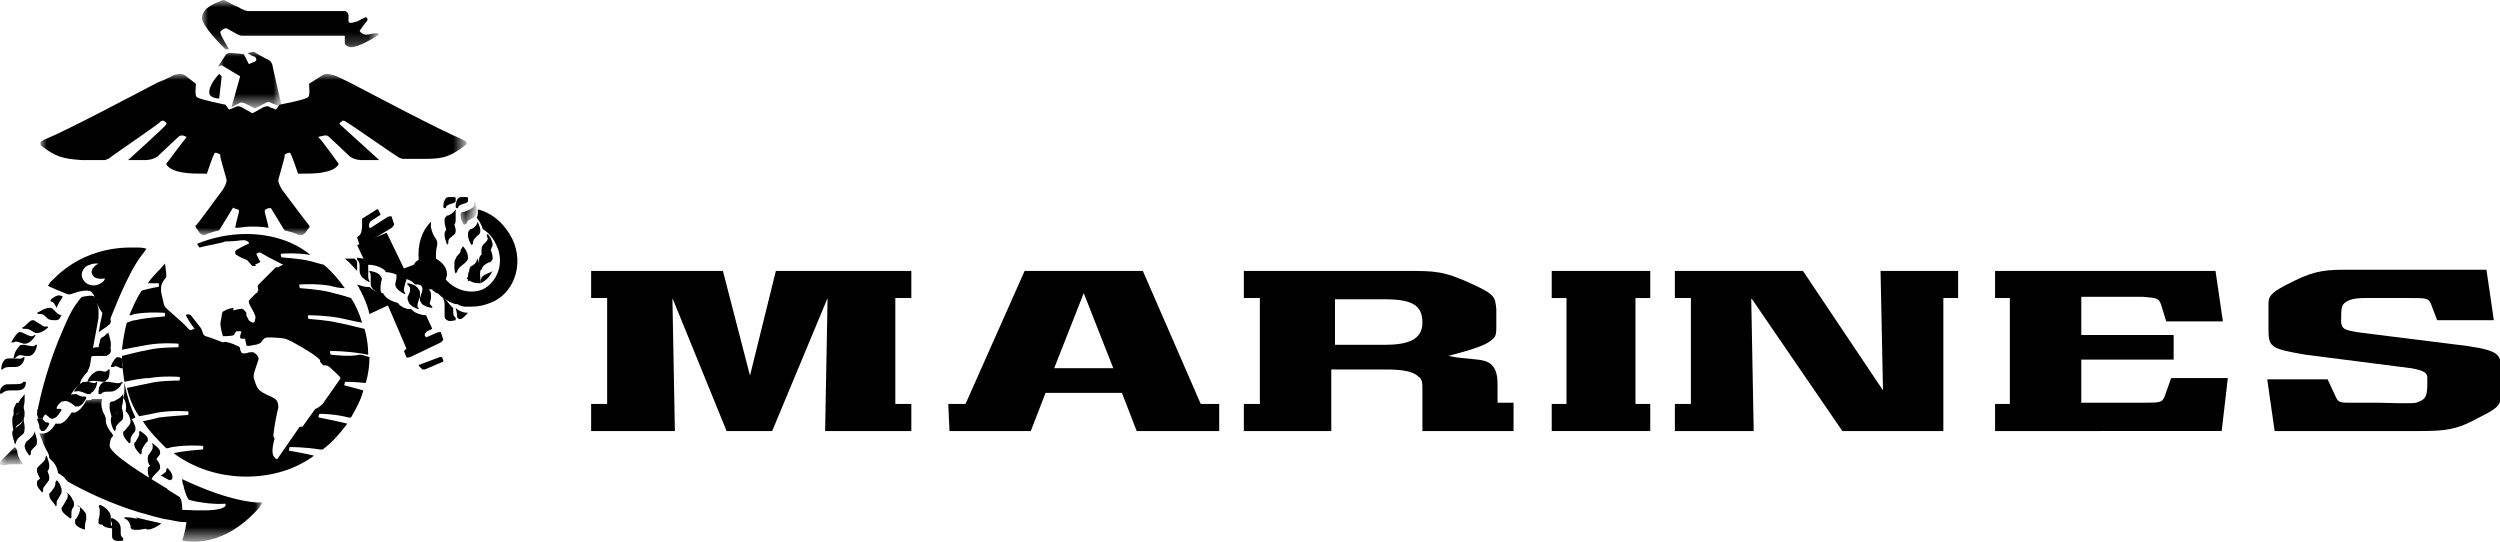 <?xml version="1.0" encoding="utf-8"?>
<!-- Generator: Adobe Illustrator 27.2.0, SVG Export Plug-In . SVG Version: 6.00 Build 0)  -->
<svg version="1.1" id="Layer_1" xmlns="http://www.w3.org/2000/svg" xmlns:xlink="http://www.w3.org/1999/xlink" x="0px" y="0px"
	 viewBox="0 0 203 44" style="enable-background:new 0 0 203 44;" xml:space="preserve">
<style type="text/css">
	.st0{fill-rule:evenodd;clip-rule:evenodd;}
	.st1{filter:url(#Adobe_OpacityMaskFilter);}
	.st2{fill-rule:evenodd;clip-rule:evenodd;fill:#FFFFFF;}
	.st3{mask:url(#mask-2_00000033368705777349458460000013500359651056161965_);fill-rule:evenodd;clip-rule:evenodd;}
	.st4{filter:url(#Adobe_OpacityMaskFilter_00000121245982872067501870000001828508924656497038_);}
	.st5{mask:url(#mask-2_00000143595224950056584790000001171749798530918313_);fill-rule:evenodd;clip-rule:evenodd;}
	.st6{filter:url(#Adobe_OpacityMaskFilter_00000087383790974211491390000013642384282813163690_);}
	.st7{mask:url(#mask-4_00000148636389503057359970000010241231658452564647_);fill-rule:evenodd;clip-rule:evenodd;}
	.st8{filter:url(#Adobe_OpacityMaskFilter_00000135670702675435576220000006129687348026523786_);}
	.st9{mask:url(#mask-4_00000075864754439384498010000006282728837876966798_);fill-rule:evenodd;clip-rule:evenodd;}
	.st10{filter:url(#Adobe_OpacityMaskFilter_00000157287066984365548490000003430889451938406056_);}
	.st11{mask:url(#mask-6_00000176758125357296792310000004503627736208529083_);fill-rule:evenodd;clip-rule:evenodd;}
	.st12{filter:url(#Adobe_OpacityMaskFilter_00000142166635308505532540000011426581578257856416_);}
	.st13{mask:url(#mask-6_00000101821160654032161370000008669084037614114433_);fill-rule:evenodd;clip-rule:evenodd;}
</style>
<g id="Symbols">
	<g id="Nav" transform="translate(-99, -28)">
		<g id="_x32_d_x5F_EGA.Marines.H_x5F_KO-NO-FEW" transform="translate(99, 28)">
			<polyline id="Fill-1" class="st0" points="74,22 74,24.2 72.7,24.2 72.7,32.8 74,32.8 74,35 67,35 67.2,24.2 62.7,35 59,35 
				54.6,24.2 54.8,35 48,35 48,32.8 49.3,32.8 49.3,24.2 48,24.2 48,22 58.7,22 60.9,30.5 63,22 74,22 			"/>
			<path id="Fill-2" class="st0" d="M90.4,29.9L88,23.8l-2.4,6.1L90.4,29.9z M92.8,22l4.7,10.8H99V35l-6.7,0l-1.2-3.1h-6.2L83.7,35
				h-6.6L77,32.8h1.4L83.2,22L92.8,22L92.8,22z"/>
			<path id="Fill-3" class="st0" d="M108.4,28h4c1.9,0,3.1-0.4,3.1-1.8c0-1.4-0.8-1.9-3.1-1.9h-4V28z M101,35v-2.2h1.3v-8.6H101V22
				h13.2c2.3,0,3,0,5.2,1c2,0.9,2,1.1,2.1,2.1l0,1.5c0,0.7-0.1,0.8-0.5,1.1c-0.4,0.3-1.1,0.6-3.4,1.2c1.4,0.3,2.6,0.2,3.2,0.5
				c0.6,0.3,0.8,0.9,0.8,1.8v1.5h1.3V35h-7.4v-3.3c0-0.6,0-0.9-0.3-1.1c-0.6-0.6-1.9-0.6-3.1-0.6h-4v5H101L101,35z"/>
			<polyline id="Fill-4" class="st0" points="134,22 134,24.2 132.8,24.2 132.8,32.8 134,32.8 134,35 126,35 126,32.8 127.2,32.8 
				127.2,24.2 126,24.2 126,22 134,22 			"/>
			<polyline id="Fill-5" class="st0" points="159,22 159,24.2 157.8,24.2 157.8,35 149.6,35 142.2,24.2 142.4,35 136,35 136,32.8 
				137.3,32.8 137.3,24.2 136,24.2 136,22 146.4,22 152.9,31.7 152.7,22 159,22 			"/>
			<path id="Fill-6" class="st0" d="M197.4,24.7c-0.2-0.5-0.4-0.5-1.7-0.5h-3.5c-0.5,0-1,0-1.5,0.2c-0.6,0.3-0.6,0.5-0.6,1.8
				c0.1,0.5,0.2,0.6,1.5,0.8l8.8,1.1c2.6,0.4,2.7,0.7,2.7,2.1v1.6c0,1.1-0.2,1.3-1.8,2.1c-1.8,1-2.7,1.1-4.9,1.1l-11.7,0l-0.6-4.2
				h4.9l0.7,1.5c0.2,0.4,0.4,0.4,1.2,0.4h2.1c0.7,0,2.8,0.1,3.2,0c0.9-0.3,0.9-0.6,0.9-2c0-0.4-0.2-0.6-1.3-0.8l-8.6-1.1
				c-2.9-0.5-3-0.6-3-2.2v-1.8c0-0.7,0-1,2.1-2c1.8-0.9,2.8-0.9,4.5-0.9h11.1l0.6,4.1l-4.6,0L197.4,24.7"/>
			<path id="Fill-7" class="st0" d="M179.9,22l0.6,4.1h-4.6l-0.4-1.3c-0.2-0.6-0.3-0.6-1.5-0.7H169l0,3.1h7.5v2H169v3.5h5.1
				c1.3,0,1.5,0,1.7-0.6l0.5-1.4h4.6l-0.5,4.3L162,35v-2.2h1.2v-8.6H162V22L179.9,22"/>
			<path id="Fill-8" class="st0" d="M31.5,17.6l-1.4,0.9c-0.1,0-0.1,0-0.1,0c-0.1-0.2,0-0.5,0.2-0.6l0,0l0.6-0.4
				c0.1,0,0.1-0.1,0.1-0.1L30.7,17c0,0-0.1,0-0.1,0l-1.1,0.7c-0.1,0-0.1,0.1-0.1,0.1c0,0,0,0.4,0,0.4c0,0.2,0,0.7-0.2,0.9
				c0,0,0,0,0,0c0,0,0,0,0,0C29,19.2,29,19.3,29,19.3l0.2,0.6c0,0.1,0.1,0,0.3,0l2.3-1.4c0.1-0.1,0.2-0.2,0.2-0.3l-0.2-0.6
				C31.8,17.5,31.6,17.6,31.5,17.6"/>
			<path id="Fill-9" class="st0" d="M34,29.7c0,0,0-0.1,0.1-0.1l1.6-0.6c0.1,0,0.2,0,0.2,0l0.1,0.3c0,0,0,0.1-0.1,0.1L34.5,30
				c-0.1,0-0.2,0-0.2,0L34,29.7"/>
			<path id="Fill-10" class="st0" d="M17.8,6c0,0-0.9,0.9-0.8,1.6C17.1,8,17.8,8,17.8,8L18,6.2L17.8,6"/>
			<g id="Group-14" transform="translate(16, 0)">
				<g id="Clip-12">
				</g>
				<defs>
					<filter id="Adobe_OpacityMaskFilter" filterUnits="userSpaceOnUse" x="1.7" y="4.1" width="5.1" height="4.7">
						<feColorMatrix  type="matrix" values="1 0 0 0 0  0 1 0 0 0  0 0 1 0 0  0 0 0 1 0"/>
					</filter>
				</defs>
				
					<mask maskUnits="userSpaceOnUse" x="1.7" y="4.1" width="5.1" height="4.7" id="mask-2_00000033368705777349458460000013500359651056161965_">
					<g class="st1">
						<polygon id="path-1_00000056424235326467207030000007692117615060927643_" class="st2" points="0.4,0.1 14.8,0.1 14.8,8.9 
							0.4,8.9 						"/>
					</g>
				</mask>
				<path id="Fill-11" class="st3" d="M6.9,8.7c0,0-0.8-3.4-0.8-3.5C6,5,5.9,4.9,5.7,4.8c-0.1,0-1.1-0.6-1.1-0.6L4.1,4.3
					c0,0,0.4,0.3,0.6,0.3C4.8,4.7,4.9,4.9,4.7,5C4.5,5.1,4.2,5.2,4.2,5.2L3.8,4.4c0,0-0.8-0.1-1.1-0.1c-0.3,0-0.4,0.2-0.4,0.2
					L1.7,5.4L2,5.3l1.5,0.9L2.8,8.7l0.6-0.3c0.1-0.1,0.3-0.1,0.5,0l0.8,0.4l0.8-0.4c0,0,0,0,0,0c0.3-0.2,0.4-0.1,0.6,0L6.9,8.7"/>
				<defs>
					
						<filter id="Adobe_OpacityMaskFilter_00000051346915578077785500000015503332216282116757_" filterUnits="userSpaceOnUse" x="0.4" y="0.1" width="14.4" height="3.9">
						<feColorMatrix  type="matrix" values="1 0 0 0 0  0 1 0 0 0  0 0 1 0 0  0 0 0 1 0"/>
					</filter>
				</defs>
				
					<mask maskUnits="userSpaceOnUse" x="0.4" y="0.1" width="14.4" height="3.9" id="mask-2_00000143595224950056584790000001171749798530918313_">
					<g style="filter:url(#Adobe_OpacityMaskFilter_00000051346915578077785500000015503332216282116757_);">
						<polygon id="path-1_00000181080137496242351420000008257014245635750574_" class="st2" points="0.4,0.1 14.8,0.1 14.8,8.9 
							0.4,8.9 						"/>
					</g>
				</mask>
				<path id="Fill-13" class="st5" d="M14.7,2.7c0,0-0.1,0-0.2,0c-0.2,0-0.5,0.1-0.6,0.1c-0.5,0.1-0.7-0.3-0.7-0.3s0.5-0.7,0.6-0.8
					c0.1-0.1,0-0.3-0.1-0.3c-0.2,0.1-0.5,0.2-0.6,0.3c-0.3,0.1-0.8,0.3-0.8,0c0-0.3,0-0.5,0-0.5C12.2,0.9,12,0.9,12,0.9l-7.3,0
					c0,0-0.4,0-0.5,0C4,0.9,3.7,0.8,3.4,0.6c-0.5-0.2-1-0.5-1.2-0.6c0,0-0.1,0-0.1,0C1.7,0.2,0.5,0.5,0.4,1.4C0.3,2,2,3.7,2.3,4
					c0.1,0,0.3,0,0.3,0S1.8,2.7,1.9,2.6c0-0.1,0.3-0.3,0.4-0.3c0,0,0.1,0,0.1,0c0,0,0.9,0.5,0.9,0.5s0.2,0.1,0.3,0.1
					c1,0,8.2,0,8.3,0c0.1,0,0.1,0,0.1,0.1c0,0.1,0,0.3,0,0.5c0,0.1,0.1,0.2,0.3,0.3C12.8,4,14,3.3,14.8,2.8
					C14.8,2.8,14.7,2.7,14.7,2.7"/>
			</g>
			<path id="Fill-15" class="st0" d="M11,42.1c0.2,0,0.4,0.1,0.4,0.2c0.2,0.3,0.2,0.3,0.4,0.4c0,0,0.1,0,0.2,0.1c0,0,0,0.1,0,0.1
				c-0.1,0-0.8,0.2-1.2,0.1c-0.1,0-0.2-0.1-0.2-0.2l0-0.1c-0.1-0.3-0.2-0.5-0.5-0.6c0,0,0-0.1,0-0.1C10.2,42,10.7,42,11,42.1"/>
			<path id="Fill-16" class="st0" d="M9.6,42.4c0.1,0.1,0.2,0.3,0.2,0.5c0,0.6,0,0.6,0.1,0.7c0,0,0.1,0.1,0.1,0.1c0,0,0,0.1,0,0.2
				c-0.1,0-0.6,0.1-0.8-0.1c-0.1-0.1-0.1-0.2-0.1-0.3c0,0,0,0,0,0l0-0.1c0-0.2,0-0.4,0-0.5c0-0.3,0-0.5-0.1-0.6c0,0,0-0.1,0-0.2
				C9.1,42,9.4,42.2,9.6,42.4"/>
			<path id="Fill-17" class="st0" d="M2.6,26c0.1,0,0.2,0,0.3,0.1l0,0c0.5,0.3,0.7,0.5,0.9,0.4c0,0,0.1,0,0.1,0.1
				c-0.1,0.1-0.7,0.6-1.1,0.4c-0.5-0.3-0.5-0.3-0.8-0.3c0,0,0,0-0.1,0c0,0-0.1,0-0.1-0.1C2.1,26.5,2.3,26.1,2.6,26"/>
			<path id="Fill-18" class="st0" d="M6.7,22.6c0.2,0.5,0.8,0.7,1.3,0.5c0.2-0.1,0.4-0.2,0.5-0.4c0,0,0-0.1,0-0.1c0,0,0,0,0,0
				c-0.4,0.1-0.9,0-1-0.3C7.3,22,7.6,21.6,8,21.4c0,0,0,0,0,0c0,0,0,0-0.1,0h0c-0.2,0-0.4,0-0.6,0.1C6.8,21.6,6.5,22.2,6.7,22.6z
				 M7.5,23.8c-0.1-0.2-0.4-0.2-0.5-0.2c-0.6,0-1.2,0.3-1.3,0.3c-0.1,0-0.2,0-0.2,0c-0.7-0.3-1.5-0.6-1.6-0.7
				c0.1-0.2,0.3-0.4,0.3-0.4c0.1,0,2.2-2.8,6.7-2.7c0.5,0,0.7,0,1,0.1c-0.1,0.1-0.2,0.3-0.3,0.4C10.3,22.2,9,25.9,8.9,26
				C7.7,25,8,24.4,7.5,23.8L7.5,23.8z"/>
			<path id="Fill-19" class="st0" d="M6.3,41c0.1,0.1,0.4,0.3,0.6,0.6C7,41.7,7,41.8,7,42c0,0.1,0,0.1,0,0.2
				c-0.1,0.3-0.1,0.4-0.1,0.5c0,0.1,0,0.1,0,0.1c0,0,0,0.1,0,0.1c0,0,0,0.1,0,0.1c-0.1,0-0.7-0.2-0.8-0.5c0,0,0-0.1,0-0.1
				c0-0.1,0-0.1,0-0.2l0.1-0.1c0.2-0.3,0.3-0.6,0.3-0.7c0-0.1,0-0.1,0-0.2C6.3,41.1,6.3,41,6.3,41"/>
			<path id="Fill-20" class="st0" d="M5.4,40c0.2,0.1,0.4,0.3,0.5,0.6C6,40.7,6,40.8,6,40.9c0,0.1,0,0.1,0,0.2
				c-0.2,0.3-0.2,0.4-0.2,0.6c0,0.1,0,0.1,0,0.2c0,0,0,0.1,0,0.1c0,0,0,0.1-0.1,0.1c-0.1-0.1-0.6-0.4-0.7-0.7c0,0,0-0.1,0-0.1
				c0-0.1,0-0.1,0.1-0.2l0,0c0.2-0.4,0.4-0.6,0.4-0.8c0-0.1,0-0.1,0-0.2C5.4,40.1,5.4,40,5.4,40"/>
			<path id="Fill-21" class="st0" d="M4.6,39c0.2,0.1,0.3,0.4,0.4,0.7c0,0.1,0,0.1,0,0.2c0,0.1,0,0.2-0.1,0.3
				c-0.2,0.4-0.3,0.4-0.3,0.6c0,0,0,0.1,0,0.1c0,0,0,0.1,0,0.1c0,0,0,0.1-0.1,0.1C4.5,40.9,4,40.6,4,40.2c0,0,0,0,0,0
				C4,40.1,4,40,4.1,40l0,0c0.3-0.4,0.4-0.5,0.4-0.8C4.5,39.2,4.5,39.1,4.6,39C4.5,39.1,4.6,39,4.6,39"/>
			<path id="Fill-22" class="st0" d="M3.7,38C3.8,38.1,4,38.5,4,38.8c0,0.1,0,0.2-0.1,0.3c-0.3,0.4-0.4,0.5-0.4,0.6c0,0,0,0,0,0.1
				c0,0,0,0,0,0.1c0,0-0.1,0.1-0.1,0.1C3.4,39.9,3,39.6,3,39.3c0,0,0,0,0,0C3,39.1,3,39,3.1,39l0,0c0.4-0.4,0.5-0.5,0.5-0.8
				C3.6,38.1,3.6,38.1,3.7,38C3.6,38.1,3.7,38,3.7,38"/>
			<path id="Fill-23" class="st0" d="M3.8,37C3.8,37.1,4,37.5,4,37.8c0,0.1,0,0.3-0.1,0.4c-0.4,0.4-0.4,0.4-0.4,0.7c0,0,0,0,0,0.1
				c0,0-0.1,0.1-0.1,0.1C3.3,38.9,3,38.5,3,38.2c0,0,0,0,0,0c0-0.1,0-0.2,0.1-0.3l0,0c0.4-0.4,0.6-0.5,0.6-0.8
				C3.7,37.1,3.7,37.1,3.8,37C3.7,37.1,3.8,37,3.8,37"/>
			<path id="Fill-24" class="st0" d="M0,31.9c0-0.2,0-0.4,0.3-0.6c0.1-0.1,0.3-0.1,0.5-0.1l0.1,0c0.6,0,0.9,0,1-0.2c0,0,0.1,0,0.2,0
				c0,0,0,0,0,0c0,0.2,0,0.7-0.7,0.7l-0.3,0c-0.5,0-0.6,0-0.9,0.2C0.1,32,0,32,0,31.9C0,32,0,31.9,0,31.9"/>
			<path id="Fill-25" class="st0" d="M2,32c0,0.1,0,0.3,0,0.5c0,0.3-0.1,0.8-0.3,0.9l-0.1,0.1c-0.3,0.1-0.3,0.2-0.4,0.6
				c0,0-0.1,0-0.1,0c0-0.1,0-0.3,0-0.6c0-0.2,0-0.4,0.1-0.5c0.1-0.2,0.1-0.3,0.2-0.3l0.1,0C1.7,32.3,1.8,32.3,2,32
				C1.9,32,1.9,32,2,32"/>
			<path id="Fill-26" class="st0" d="M2.9,28c0,0,0.1,0,0.1,0c0,0.2-0.2,1-0.8,0.9l-0.2,0c-0.4-0.1-0.5-0.1-0.8,0.2c0,0-0.1,0-0.1,0
				c0-0.1,0.1-0.6,0.4-0.9C1.6,28,1.7,28,1.9,28L2,28C2.5,28.1,2.7,28.2,2.9,28"/>
			<path id="Fill-27" class="st0" d="M1.9,29c0,0,0.1,0,0.1,0c0,0.1-0.1,0.8-0.8,0.8l-0.2,0c-0.4,0-0.6,0-0.8,0.2c0,0-0.1,0-0.1,0
				c0-0.1,0-0.5,0.3-0.8c0.1-0.1,0.3-0.1,0.5-0.1l0.1,0C1.5,29.1,1.7,29.2,1.9,29"/>
			<path id="Fill-28" class="st0" d="M1.9,34c0,0.1,0.1,0.4,0.1,0.7c0,0.2,0,0.5-0.2,0.6c-0.4,0.3-0.4,0.4-0.5,0.6c0,0,0,0,0,0.1
				c0,0-0.1,0-0.1,0.1C1.2,35.9,1,35.5,1,35.2c0,0,0-0.1,0-0.1c0-0.1,0.1-0.2,0.2-0.3l0,0C1.6,34.5,1.8,34.4,1.9,34
				C1.8,34.1,1.9,34,1.9,34"/>
			<path id="Fill-29" class="st0" d="M1.9,33c0,0.1,0.1,0.3,0.1,0.6c0,0.3-0.1,0.6-0.3,0.7l-0.1,0.1c-0.3,0.2-0.3,0.2-0.4,0.6
				c0,0-0.1,0-0.1,0c0-0.1-0.1-0.4-0.1-0.7c0-0.1,0-0.2,0-0.3c0-0.2,0.1-0.3,0.2-0.3l0.1,0C1.7,33.4,1.8,33.3,1.9,33
				C1.9,33,1.9,33,1.9,33"/>
			<path id="Fill-30" class="st0" d="M2.8,35c0,0.1,0.2,0.5,0.2,0.8c0,0.2,0,0.3-0.1,0.4c-0.4,0.4-0.4,0.4-0.4,0.6c0,0,0,0,0,0.1
				c0,0-0.1,0.1-0.1,0.1C2.3,36.9,2,36.5,2,36.2c0,0,0,0,0,0c0-0.1,0.1-0.2,0.1-0.3l0,0C2.6,35.5,2.8,35.3,2.8,35
				C2.8,35.1,2.8,35,2.8,35"/>
			<path id="Fill-31" class="st0" d="M1.5,27c0.1-0.1,0.2,0,0.3,0l0,0c0.6,0.3,0.8,0.4,1,0.2c0,0,0.1,0,0.1,0
				c-0.1,0.2-0.5,0.8-1,0.7c-0.6-0.2-0.6-0.2-0.8-0.1c0,0,0,0-0.1,0c0,0-0.1,0-0.1,0C1,27.7,1.2,27.2,1.5,27"/>
			<path id="Fill-32" class="st0" d="M8.1,41c0.1,0,0.5,0.2,0.7,0.5c0.1,0.1,0.2,0.3,0.2,0.5c0,0,0,0,0,0.1c0,0.2,0,0.4,0,0.4
				c0,0.1,0,0.2,0.1,0.2c0,0,0.1,0.1,0.1,0.1c0,0,0,0.1,0,0.1c-0.1,0-0.7,0-0.9-0.3C8,42.6,8,42.5,8,42.4c0,0,0-0.1,0-0.1l0-0.1
				c0.1-0.3,0.1-0.5,0.1-0.7c0-0.1,0-0.3-0.1-0.4C8,41.1,8.1,41,8.1,41"/>
			<path id="Fill-33" class="st0" d="M26.9,28.8c0,0-0.1,0-0.1-0.2c0-0.1,0-0.1,0.1-0.1c0,0,1.2,0,2.4,0.2c0.2,0,0.4,0.1,0.6,0.1
				c0-0.7-0.1-1.4-0.3-2.1c-0.5-0.1-1.6-0.4-2.2-0.5c-0.8-0.2-2.3-0.3-2.3-0.3c0,0-0.1,0-0.1-0.2c0-0.1,0-0.1,0.1-0.1
				c0,0,1.2,0,2.4,0.2c0.5,0.1,1.3,0.3,1.9,0.4c-0.2-0.7-0.5-1.4-0.9-2c-0.6-0.2-1.4-0.4-1.8-0.5c-0.8-0.2-2.3-0.3-2.3-0.3
				c0,0-0.1,0-0.1-0.2c0-0.1,0-0.1,0.1-0.1c0,0,1.2-0.1,2.4,0.1c0.3,0.1,0.8,0.2,1.2,0.2c-0.5-0.7-1-1.3-1.7-1.9
				c-0.4-0.1-0.8-0.2-1.1-0.3c-0.8-0.2-2.3-0.3-2.3-0.3c0,0-0.1,0-0.1-0.2c0-0.1,0-0.1,0.1-0.1c0,0,1.1-0.1,2.3,0.1
				C23.9,19.6,22,19,20,19c-1.4,0-2.8,0.3-4,0.8l0.2,0.3c0.3-0.1,2-0.4,2.1-0.5c0.1,0,0.1,0,0.1,0c0,0,0,0,0.1,0
				c0.5,0,1.1-0.1,1.3-0.1c0.1,0,0.4,0.1,0.4,0.2c0,0,0,0,0,0.1c-0.1,0-1.1,0.5-1.1,0.6c0,0.1,0,0.3,0.1,0.3
				c0.3,0.2,0.6,0.3,0.8,0.4c0.1,0,0.1,0.1,0.5,0.5c0.1,0,0.1,0,0.2,0c0,0,0.1,0,0.1,0c0,0-0.1-0.1-0.1-0.1c0,0,0,0,0,0l0.4-0.2
				c0,0,0.1,0,0-0.1c-0.1-0.2-0.3-0.6-0.3-0.6c0,0,0.1,0,0.2-0.1c0.1,0,0.2,0,0.3,0.1c0.3,0.2,1.7,0.9,1.7,0.9c0,0-0.3,0.1-0.4,0.2
				c-0.1,0-0.1,0-0.2,0l-1.4,1.4c-0.2,0.2,0.1,0.4-0.1,0.6c0,0,0,0.1-0.1,0.1c-0.1,0.1-0.3,0.3-0.5,0.5c0,0,0,0.1-0.1,0.1
				c0,0.1,0,0.2,0.1,0.4c0.1,0.2,0.3,0.5,0.4,0.8c0.1,0.1,0,0.4,0,0.4c0,0.1-0.1,0.2-0.1,0.2c-0.2,0-0.4-0.2-0.4-0.2
				c0,0-0.1-0.2-0.2-0.4c0,0,0-0.1,0-0.2c0,0-0.2-0.3-0.3-0.3c-0.1-0.1-0.6,0.1-0.8,0.1C19,25,19,25,18.9,25
				c-0.5,0.1-0.6,0.2-0.8,0.3c-0.1,0.1-0.1,0.5-0.2,0.9c0,0.6,0.2,1,0.2,1.1c0,0,0.8,0,0.9-0.1c0.1-0.2,0.1-0.2,0.2-0.3
				c0.1,0,0.2,0,0.4,0c0,0.1-0.1,0.3-0.1,0.4c0,0.1,0,0.2,0.1,0.2c0.1,0,0.2,0,0.3,0c0,0.1,0.1,0.4,0.1,0.5c0,0.2,0.6,0,0.7,0
				c0.1,0,0.4-0.1,0.5-0.2c0.2-0.3,0.3-0.4,0.6-0.4c0.1,0,1.3,0,1.6,0.2c0.3,0.1,2,1.1,2.2,1.3c0.4,0.3,0.4,0.3,0.4,0.5
				c0,0,0.1,0.1,0.3,0.3c0.1-0.1,0.2,0,0.3,0c0.2,0.1,0.8,0.7,0.9,0.8c0.1,0.1,0.2,0.2,0.1,0.3l-1.4,2c-0.2,0.2-0.5,0.4-0.6,0.4
				l-1,1.4c0,0.1-0.2,0-0.3,0.1l-1.8,2.6c-0.4-0.2-0.5-0.6-0.2-1.7c-0.1-0.1-0.1-0.2-0.1-0.3c0.1-0.9,0.3-1.8,0.4-2.2
				c0-0.6-0.2-0.7-0.6-0.9c-1.2-0.5-1.1-0.7-1.4-1.5c0,0,0-0.1,0-0.2c0-0.3,0.4-1.2,0.4-1.4c0-0.1-0.2-0.4-0.3-0.4
				c-0.1-0.1-0.1-0.1-0.3-0.1c-0.3,0-0.3,0.1-0.6,0.1c-0.2,0-0.2-0.1-0.3-0.3c0-0.2,0-0.2-0.2-0.3c-0.2-0.1-0.4-0.2-0.8-0.3
				c-0.3-0.1-0.3,0-0.4,0c-0.3-0.1-1-0.4-1.4-0.5c-0.3-0.1-0.2-0.5-0.5-0.8l-0.7-0.9c-0.1-0.1-0.4-0.1-0.4,0c0,0.1,0.6,1,0.7,1.1
				c-0.1,0-0.2,0.1-0.3,0.1c-0.1,0-0.1,0-0.2-0.1c-0.5-0.6-1.8-1.6-1.9-1.8c-0.1-0.1-0.1-0.3-0.3-1.1c-0.1-0.7,0.1-0.9,0.4-1.3
				c0-0.1,0-0.1,0-0.1c0-0.1,0-0.2,0-0.2l-0.1-0.8C13,21.9,12.4,22.4,12,23c0.5,0,0.8,0,0.8,0c0.1,0,0.1,0,0.1,0.1
				c0,0.2,0,0.2-0.1,0.2c0,0-0.6,0.1-1.3,0.3c-0.4,0.6-0.7,1.3-1,2c0.1,0,0.2,0,0.4-0.1c1.2-0.2,2.4-0.1,2.4-0.1
				c0.1,0,0.1,0,0.1,0.1c0,0.2,0,0.2-0.1,0.2c0,0-1.5,0.1-2.3,0.3c-0.2,0-0.4,0.1-0.7,0.2c-0.2,0.7-0.3,1.4-0.4,2.2
				c0.5-0.1,1.5-0.3,2.1-0.4c1.2-0.2,2.4-0.1,2.4-0.1c0.1,0,0.1,0,0.1,0.1c0,0.2,0,0.2-0.1,0.2c0,0-1.5,0-2.3,0.2
				c-0.6,0.1-1.8,0.4-2.2,0.5c0,0.7,0.1,1.4,0.2,2.1c0.5-0.1,1.4-0.3,2-0.3c1.2-0.2,2.4-0.1,2.4-0.1c0.1,0,0.1,0,0.1,0.1
				c0,0.2,0,0.2-0.1,0.2c0,0-1.5,0-2.3,0.2c-0.5,0.1-1.4,0.3-1.9,0.4c0.2,0.8,0.5,1.6,1,2.3c0.5-0.1,1.1-0.2,1.5-0.3
				c1.2-0.2,2.4-0.1,2.4-0.1c0.1,0,0.1,0,0.1,0.1c0,0.2,0,0.2-0.1,0.2c0,0-1.5,0.1-2.3,0.2c-0.3,0.1-0.8,0.2-1.3,0.3
				c0.5,0.8,1.2,1.5,1.9,2.2c0.2,0,0.4-0.1,0.5-0.1c1.2-0.2,2.4-0.1,2.4-0.1c0.1,0,0.1,0,0.1,0.1c0,0.2,0,0.2-0.1,0.2
				c0,0-1.5,0.1-2.3,0.3c0,0,0,0,0,0c1.6,1.2,3.7,1.9,5.9,1.9c2.1,0,4-0.6,5.5-1.7c-0.8-0.2-2-0.4-2-0.4c0,0-0.1,0,0-0.2
				c0-0.1,0-0.1,0.1-0.1c0,0,1.2,0,2.4,0.2c0.1,0,0.1,0,0.2,0c0.8-0.6,1.4-1.3,2-2.1c-0.8-0.2-2.3-0.5-2.3-0.5c0,0-0.1,0,0-0.2
				c0-0.1,0.1-0.1,0.1-0.1c0,0,1.2,0,2.3,0.3c0.1,0,0.1,0,0.2,0c0.4-0.7,0.8-1.4,1-2.2c-0.7-0.2-1.5-0.4-1.5-0.4c0,0-0.1,0,0-0.2
				c0-0.1,0-0.1,0.1-0.1c0,0,0.7,0,1.6,0.1c0.2-0.7,0.3-1.4,0.3-2.1c-0.3-0.1-0.6-0.2-0.8-0.2C28.4,29,26.9,28.8,26.9,28.8"/>
			<path id="Fill-34" class="st0" d="M3.2,25.5c0.3,0,0.3,0,0.7,0.4C4.1,26,4.3,26,4.5,26c0.1,0,0.2,0,0.3-0.1
				c0.1-0.1,0.1-0.2,0.2-0.3c-0.2,0-0.4-0.2-0.7-0.5l0,0C4.2,25,4.1,25,4,25c-0.4,0-0.9,0.4-1,0.4c0,0,0.1,0.1,0.1,0.1
				C3.1,25.5,3.2,25.5,3.2,25.5"/>
			<path id="Fill-35" class="st0" d="M11,42c0.2,0.1,0.3,0.4,0.6,0.7l0.1,0.1c0.1,0.1,0.2,0.2,0.3,0.2c0.4,0,1-0.4,1.1-0.5
				c0,0,0,0,0,0C12.3,42.3,11.7,42.2,11,42"/>
			<path id="Fill-36" class="st0" d="M41.6,19.4C41,18.2,40,17.3,38.8,17c0,0.1,0,0.1,0,0.2c0,0.2,0,0.3-0.1,0.5c0,0,0,0,0,0
				l0.1,0.1c0,0,0.3,0.4,0.4,0.8c0.5,0.3,0.9,0.8,1.1,1.3c0.7,1.4,0.1,3-1.1,3.6c-1,0.4-2.2,0.1-3-0.8c0-0.1,0.1-0.3,0.1-0.4
				c0-0.6-0.4-1-0.9-1.3c0-0.4,0-0.7,0.1-1.1c0,0,0-0.1,0-0.1c0-0.1,0-0.1,0-0.2c0,0,0,0,0,0l-0.1-0.2c-0.1-0.1-0.5-0.8-0.4-1.3
				c0,0,0-0.1,0-0.1l0,0c-0.8,0.8-1.1,1.9-1,3.1c-0.2,0.1-0.3,0.2-0.4,0.4l-0.8,0.3l-1.4-2.9L29,19.9l0.7,1.5c0,0,0.1,0.1,0.1,0.1
				l0.2,0c0.2,0,0.9,0.1,1.3,0.5c0,0,0,0,0,0.1l0.1,0c0.1,0,0.9,0.1,1.2,0.5c0,0,0,0,0,0l0.1,0c0.1,0,0.7,0.1,1,0.5l0.2,0
				c0.2,0,0.6,0.2,0.8,0.4c0,0,0,0,0,0c0.1,0,0.2,0,0.4,0c0,0.1,0.1,0.1,0.2,0.2c0,0,0.1,0.1,0.2,0.1c0,0,0,0,0,0
				c0.2,0.1,0.3,0.3,0.5,0.4c0,0,0,0,0,0c0.2,0.1,0.3,0.2,0.5,0.3c0,0,0,0,0,0c0.2,0.1,0.4,0.2,0.6,0.2c0,0,0,0,0,0
				c0.1,0,0.1,0,0.2,0.1c0,0,0,0,0,0c0.1,0,0.3,0.1,0.4,0.1c0,0,0,0,0,0c0.1,0,0.1,0,0.2,0c0,0,0,0,0,0c0.1,0,0.3,0,0.4,0
				c0.5,0,1-0.1,1.5-0.3C41.7,23.9,42.6,21.5,41.6,19.4"/>
			<path id="Fill-37" class="st0" d="M35.8,27c0-0.1-0.2,0-0.3,0l-0.9,0.4c0,0,0-0.1-0.1-0.1c0-0.1-0.1-0.3,0.4-0.5l0.2-0.1
				l-0.5-1.1c-0.2,0-0.9-0.1-1.2-0.5l-0.2,0c-0.1,0-0.6-0.1-0.9-0.5l-0.3-0.1c-0.3-0.1-0.7-0.3-0.9-0.7l-0.1,0c-0.3,0-0.7-0.2-1-0.5
				l-0.2,0c-0.2,0-0.5-0.1-0.8-0.2L29,23.1c0.4,0.7,0.8,1.5,1,2.4l1.5-0.7l1.5,3.5l0,0c-0.1,0.1-0.2,0.2-0.2,0.2L33,29
				c0,0.1,0.2,0,0.3,0l2.5-1.2c0.1-0.1,0.2-0.2,0.2-0.2L35.8,27"/>
			<path id="Fill-38" class="st0" d="M29.8,21.2c0.1,0.1,0.1,0.2,0.1,0.3c0,0,0,0,0,0.1l0,0.1c0,0.3,0,0.5,0,0.6
				c0,0.2,0,0.4,0.1,0.5c0,0,0,0.1,0,0.1c-0.1,0-0.4-0.2-0.6-0.4c-0.1-0.1-0.2-0.3-0.2-0.5c0,0,0,0,0,0c0-0.1,0-0.2,0-0.3
				c0-0.3,0-0.3-0.1-0.5c0,0-0.1-0.1-0.1-0.1c0,0,0-0.1,0-0.2C29.1,21,29.6,20.9,29.8,21.2"/>
			<path id="Fill-39" class="st0" d="M30,22c0.1,0,0.7,0.1,0.9,0.4c0,0.1,0.1,0.1,0.1,0.2c0,0,0,0.1,0,0.1l0,0
				c-0.1,0.3-0.1,0.6-0.1,0.7c0,0.2,0,0.3,0.1,0.4c0,0,0,0.1,0,0.1c-0.2,0-0.5-0.2-0.7-0.4c-0.1-0.1-0.2-0.3-0.2-0.4c0,0,0,0,0-0.1
				c0-0.2,0-0.3,0-0.5c0-0.2,0-0.3-0.1-0.4c0,0,0-0.1-0.1-0.1C30,22.1,30,22,30,22"/>
			<path id="Fill-40" class="st0" d="M32,22c0.1,0,0.7,0.1,0.9,0.4c0,0.1,0.1,0.1,0.1,0.2c0,0,0,0.1,0,0.1l0,0
				c-0.1,0.4-0.2,0.6-0.2,0.8c0,0.1,0,0.2,0.1,0.3c0,0,0,0.1,0,0.1c-0.2-0.1-0.8-0.4-0.8-0.8c0,0,0-0.1,0-0.1
				c0.1-0.3,0.1-0.5,0.1-0.6c0-0.1,0-0.2-0.1-0.3c0,0,0,0,0-0.1C32,22.1,32,22,32,22"/>
			<path id="Fill-41" class="st0" d="M33.1,23c0.1,0,0.7,0.1,0.9,0.5c0.1,0.1,0.1,0.2,0.1,0.3c0,0.1,0,0.1,0,0.2l0,0.1
				c-0.1,0.3-0.2,0.5-0.2,0.7c0,0.1,0,0.2,0.1,0.2c0,0,0,0.1,0,0.1c-0.1,0-0.6-0.2-0.8-0.5c0-0.1-0.1-0.2-0.1-0.3c0-0.1,0-0.1,0-0.2
				l0.1-0.2c0.1-0.2,0.1-0.3,0.1-0.4c0-0.1,0-0.2-0.2-0.4C33,23.1,33.1,23,33.1,23"/>
			<path id="Fill-42" class="st0" d="M34.2,23c0.1,0,0.5,0.3,0.7,0.6c0.1,0.1,0.1,0.3,0.1,0.4c0,0,0,0.1,0,0.1
				c0,0.3-0.1,0.4-0.1,0.5c0,0.1,0,0.1,0.1,0.2c0,0,0.1,0.1,0.1,0.1c0,0,0,0.1,0,0.1c-0.1,0-0.7-0.1-0.9-0.4c0-0.1-0.1-0.1-0.1-0.2
				c0,0,0-0.1,0-0.1l0-0.1c0.1-0.3,0.2-0.6,0.2-0.7c0-0.1,0-0.2-0.1-0.3C34.1,23.1,34.1,23,34.2,23"/>
			<path id="Fill-43" class="st0" d="M37,25c0,0.1,0.1,0.3,0.1,0.5l0,0.1c0,0.2,0.1,0.3,0.2,0.3c0.2,0.1,0.6-0.4,0.7-0.5
				c0,0,0,0,0,0C37.7,25.4,37.3,25.3,37,25"/>
			<path id="Fill-44" class="st0" d="M36.9,25.7c-0.1-0.1-0.1-0.2-0.1-0.7c-0.3-0.2-0.5-0.6-0.8-0.9c0,0,0,0,0,0c0,0,0,0.1,0,0.2
				c0.1,0.1,0.1,0.3,0.1,0.7c0,0.1,0,0.3,0,0.5l0,0.1c0,0,0,0,0,0c0,0.1,0,0.3,0.1,0.3c0.2,0.3,0.7,0.1,0.8,0.1c0,0,0-0.1,0-0.2
				C37,25.8,36.9,25.7,36.9,25.7"/>
			<path id="Fill-45" class="st0" d="M29,22c0-0.1,0-0.2,0-0.3l0-0.4c0-0.1-0.1-0.2-0.2-0.3C28.5,21,28.2,21,28,21
				C28.4,21.3,28.7,21.7,29,22"/>
			<path id="Fill-46" class="st0" d="M38.8,21c0,0.1,0.2,0.6,0.2,0.9c0,0.1,0,0.1,0,0.2c0,0.1-0.1,0.2-0.2,0.2l-0.1,0
				c-0.4,0.2-0.5,0.2-0.6,0.5c0,0-0.1,0-0.1,0.1c0-0.1,0-0.2,0-0.3c0-0.2,0-0.4,0.1-0.6c0-0.2,0.1-0.4,0.2-0.4
				c0.3-0.2,0.3-0.2,0.4-0.4C38.7,21.2,38.7,21.1,38.8,21C38.7,21,38.8,21,38.8,21"/>
			<path id="Fill-47" class="st0" d="M39.7,20c0.1,0.1,0.3,0.6,0.3,0.9c0,0,0,0.1,0,0.1c0,0.1-0.1,0.2-0.2,0.3l-0.1,0
				c-0.4,0.2-0.5,0.3-0.6,0.6c0,0-0.1,0-0.1,0.1c0-0.1-0.1-0.3-0.1-0.5c0-0.1,0-0.3,0-0.4c0-0.2,0.1-0.4,0.2-0.4
				c0.3-0.2,0.3-0.3,0.4-0.4C39.6,20.2,39.6,20.1,39.7,20C39.6,20.1,39.7,20,39.7,20"/>
			<path id="Fill-48" class="st0" d="M38.8,22c0,0-0.1,0.1-0.1,0.1c-0.1,0.2-0.1,0.2-0.5,0.2c-0.1,0-0.2,0.2-0.3,0.3
				c0,0,0.1,0.1,0.1,0.1C38.4,23,38.7,23,39,23c0-0.1,0-0.1,0-0.2c0-0.3,0-0.7-0.1-0.8C38.9,22,38.9,22,38.8,22"/>
			<path id="Fill-49" class="st0" d="M40,22c-0.1,0.1-0.2,0.1-0.4,0.2l-0.2,0.1c-0.2,0.1-0.3,0.2-0.3,0.3C39,22.7,39,22.8,39,23
				c0,0,0,0,0,0C39.5,22.8,39.8,22.4,40,22"/>
			<path id="Fill-50" class="st0" d="M36.8,18c0,0.1,0.2,0.4,0.2,0.7c0,0,0,0.1,0,0.1c0,0.1-0.1,0.3-0.2,0.3l-0.1,0.1
				c-0.3,0.2-0.3,0.3-0.3,0.6c0,0-0.1,0-0.1,0.1c0-0.1-0.2-0.5-0.2-0.8c0,0,0-0.1,0-0.1c0-0.2,0.1-0.3,0.2-0.4l0.1,0
				C36.6,18.4,36.7,18.3,36.8,18C36.7,18.1,36.8,18,36.8,18"/>
			<path id="Fill-51" class="st0" d="M37,17c0,0.1,0,0.2,0,0.4c0,0.2,0,0.4,0,0.5c0,0.2-0.1,0.4-0.2,0.4c-0.3,0.2-0.3,0.2-0.4,0.4
				c0,0,0,0.1,0,0.1c0,0-0.1,0-0.1,0.1c0-0.1-0.2-0.6-0.2-0.9c0-0.1,0-0.1,0-0.2c0-0.1,0.1-0.2,0.2-0.3c0,0,0.1,0,0.1,0
				C36.6,17.4,36.8,17.3,37,17C36.9,17,36.9,17,37,17"/>
			<path id="Fill-52" class="st0" d="M38.8,18c0,0.1,0.2,0.4,0.2,0.7c0,0,0,0.1,0,0.1c0,0.1-0.1,0.3-0.2,0.3l-0.1,0.1
				c-0.2,0.2-0.3,0.3-0.3,0.6c0,0-0.1,0.1-0.1,0.1c-0.1-0.1-0.3-0.5-0.3-0.8c0,0,0-0.1,0-0.1c0-0.2,0.1-0.3,0.2-0.4l0.1,0
				C38.6,18.4,38.7,18.3,38.8,18C38.7,18.1,38.7,18.1,38.8,18C38.7,18.1,38.8,18,38.8,18"/>
			<path id="Fill-53" class="st0" d="M39.6,19c0.1,0.1,0.4,0.5,0.4,0.9c0,0,0,0,0,0c0,0.1-0.1,0.2-0.1,0.3l-0.1,0.1
				c-0.3,0.3-0.5,0.4-0.5,0.7c0,0-0.1,0.1-0.1,0.1c-0.1-0.1-0.1-0.4-0.1-0.7c0,0,0-0.1,0-0.1c0-0.1,0-0.3,0.2-0.5
				c0.3-0.3,0.3-0.3,0.3-0.5C39.5,19.2,39.5,19.1,39.6,19C39.5,19.1,39.6,19,39.6,19"/>
			<path id="Fill-54" class="st0" d="M37.6,20c0.1,0.1,0.4,0.5,0.4,0.9c0,0,0,0,0,0.1c0,0.1-0.1,0.2-0.2,0.3l-0.1,0.1
				c-0.4,0.3-0.5,0.4-0.6,0.7c0,0-0.1,0.1-0.1,0.1c-0.1-0.1-0.1-0.4-0.1-0.7c0-0.1,0-0.1,0-0.2c0-0.1,0.1-0.3,0.2-0.5
				c0.3-0.3,0.3-0.3,0.3-0.5C37.5,20.2,37.5,20.1,37.6,20C37.6,20.1,37.6,20,37.6,20"/>
			<path id="Fill-55" class="st0" d="M37,16.7c0-0.2,0.1-0.5,0.2-0.6c0.1-0.1,0.2-0.1,0.3-0.1l0.1,0c0.1,0,0.2,0,0.3,0
				c0.1,0,0.1,0.1,0.1,0.1c0,0.1,0,0.1,0,0.2c0,0.1,0,0.1-0.2,0.2l0,0c-0.4,0.1-0.6,0.2-0.6,0.4c0,0-0.1,0-0.1,0
				C37,16.9,37,16.8,37,16.7"/>
			<path id="Fill-56" class="st0" d="M36,16.7c0-0.2,0.1-0.5,0.2-0.6c0.1-0.1,0.2-0.1,0.3-0.1l0.1,0c0.1,0,0.2,0,0.3,0
				c0.1,0,0.1,0.1,0.1,0.1c0,0.1,0,0.1,0,0.2c0,0.1,0,0.1-0.2,0.2l0,0c-0.4,0.1-0.6,0.2-0.6,0.4c0,0-0.1,0-0.1,0
				C36,16.9,36,16.8,36,16.7"/>
			<g id="Group-60" transform="translate(0, 16)">
				<g id="Clip-58">
				</g>
				<defs>
					
						<filter id="Adobe_OpacityMaskFilter_00000023269144760297323260000014224046757705121441_" filterUnits="userSpaceOnUse" x="37.3" y="0.4" width="1.3" height="1.8">
						<feColorMatrix  type="matrix" values="1 0 0 0 0  0 1 0 0 0  0 0 1 0 0  0 0 0 1 0"/>
					</filter>
				</defs>
				
					<mask maskUnits="userSpaceOnUse" x="37.3" y="0.4" width="1.3" height="1.8" id="mask-4_00000148636389503057359970000010241231658452564647_">
					<g style="filter:url(#Adobe_OpacityMaskFilter_00000023269144760297323260000014224046757705121441_);">
						<polygon id="path-3_00000137846189105456690810000003860354323188290997_" class="st2" points="0,0.4 38.6,0.4 38.6,21.7 
							0,21.7 						"/>
					</g>
				</mask>
				<path id="Fill-57" class="st7" d="M38.6,0.4c0,0.1,0.1,0.3,0.1,0.5c0,0.1,0,0.3,0,0.4c0,0.1-0.1,0.3-0.3,0.4
					c-0.4,0.2-0.4,0.2-0.5,0.4c0,0,0,0.1-0.1,0.1c0,0-0.1,0-0.1,0.1c-0.1-0.1-0.3-0.5-0.3-0.8c0,0,0-0.1,0-0.1
					c0-0.1,0.1-0.2,0.2-0.2l0.1,0c0.5-0.2,0.7-0.3,0.8-0.5C38.5,0.5,38.5,0.4,38.6,0.4"/>
				<defs>
					
						<filter id="Adobe_OpacityMaskFilter_00000155134738694879448300000006203894303153799331_" filterUnits="userSpaceOnUse" x="0" y="20.2" width="2" height="1.5">
						<feColorMatrix  type="matrix" values="1 0 0 0 0  0 1 0 0 0  0 0 1 0 0  0 0 0 1 0"/>
					</filter>
				</defs>
				
					<mask maskUnits="userSpaceOnUse" x="0" y="20.2" width="2" height="1.5" id="mask-4_00000075864754439384498010000006282728837876966798_">
					<g style="filter:url(#Adobe_OpacityMaskFilter_00000155134738694879448300000006203894303153799331_);">
						<polygon id="path-3_00000098182892878926441380000006765933602927294119_" class="st2" points="0,0.4 38.6,0.4 38.6,21.7 
							0,21.7 						"/>
					</g>
				</mask>
				<path id="Fill-59" class="st9" d="M1.3,20.4c0,0-0.1-0.1-0.1-0.1C1,20.5,0.7,20.8,0.5,21c-0.1,0.1-0.6,0.5-0.5,0.7
					c0.1,0.2,0.7,0,0.8,0c0.3,0,0.7,0,1.1,0c-0.1-0.1-0.5-0.6-0.5-1.1L1.3,20.4"/>
			</g>
			<path id="Fill-61" class="st0" d="M2.5,33.5C2.5,33.5,2.5,33.5,2.5,33.5C2.5,33.5,2.5,33.5,2.5,33.5"/>
			<path id="Fill-62" class="st0" d="M4.2,24.5c0.1,0,0.2,0.1,0.4,0.5c0.1-0.3,0.3-0.6,0.5-0.9c0,0-0.1-0.1-0.2-0.1
				c-0.3-0.1-0.8,0.3-0.8,0.4c0,0,0,0.1,0.1,0.1C4.1,24.5,4.2,24.5,4.2,24.5"/>
			<path id="Fill-63" class="st0" d="M7.3,29.7c0.2-1.3,0.5-2.7,0.7-3.9c0,0,0-0.1,0-0.1c0,0,0,0,0,0c0,0,0-0.1,0-0.1c0,0,0,0,0,0
				c0,0,0-0.1,0-0.2c0-0.1,0-0.2,0-0.3c-0.1-0.3-0.1-0.9-0.3-1c-0.2-0.2-0.9,0-1,0c-0.1,0-0.3,0.3-0.3,0.3c-0.1,0.1-0.2,0.3-0.3,0.4
				c-0.4,0.6-0.7,1.3-1,2C4,29.3,3.3,31.9,3,33.6c0,0.1,0.1,0.3,0.1,0.4c0,0,0,0,0,0c0.1,0,0.1,0,0.2,0c0.1,0,0.1,0,0.2,0l0-0.1
				c0.1-0.3,0.6-0.6,1-0.7c0,0,0.1,0,0.1,0l0-0.1c0.1-0.3,0.5-0.6,0.9-0.8c0.1,0,0.2-0.1,0.2-0.1c0.1-0.3,0.4-0.7,0.7-0.9
				c0,0,0.1-0.1,0.1-0.1c0-0.3,0.3-0.7,0.6-1c0,0,0,0,0,0L7.3,29.7"/>
			<path id="Fill-64" class="st0" d="M8.8,27c0,0.1,0.2,0.6,0.2,0.9c0,0.1,0,0.2,0,0.2c0,0.1-0.1,0.2-0.2,0.2l-0.1,0
				c-0.3,0.1-0.5,0.2-0.6,0.5c0,0-0.1,0-0.1,0c0-0.1,0-0.2,0-0.3c0-0.2,0-0.5,0.1-0.7c0-0.2,0.1-0.4,0.2-0.4
				c0.3-0.2,0.3-0.2,0.4-0.4C8.7,27.2,8.7,27.1,8.8,27C8.8,27,8.8,27,8.8,27"/>
			<path id="Fill-65" class="st0" d="M6.6,31.1C6.7,31,6.9,31,7.1,31c0.5,0.1,0.5,0.1,0.6,0.1c0,0,0.1,0,0.1-0.1c0,0,0.1,0,0.1,0
				c0,0.1-0.1,0.7-0.5,0.9C7.4,32,7.3,32,7.2,32l-0.1,0c-0.5-0.2-0.7-0.3-1-0.2c0,0-0.1,0-0.1,0C6.1,31.6,6.3,31.3,6.6,31.1"/>
			<path id="Fill-66" class="st0" d="M5.7,32.1C5.8,32,6,32,6.2,32c0.4,0.2,0.4,0.2,0.6,0.2c0,0,0.1,0,0.1,0c0,0,0.1,0,0.1,0.1
				c0,0.1-0.3,0.6-0.6,0.7c-0.1,0-0.2,0-0.3,0L6,32.9c-0.4-0.3-0.6-0.4-0.9-0.3c0,0-0.1,0-0.1-0.1C5.1,32.4,5.4,32.2,5.7,32.1"/>
			<path id="Fill-67" class="st0" d="M3.7,33c0.2,0,0.4,0,0.5,0c0.4,0.2,0.4,0.2,0.6,0.2c0,0,0.1,0,0.1,0c0,0,0.1,0,0.1,0.1
				c-0.1,0.1-0.3,0.6-0.7,0.7c-0.1,0-0.2,0-0.3-0.1l-0.1-0.1c-0.4-0.3-0.6-0.4-0.8-0.4c0,0-0.1,0-0.1-0.1C3.1,33.3,3.4,33.1,3.7,33"
				/>
			<path id="Fill-68" class="st0" d="M8.7,30.1c0,0,0.1-0.1,0.1-0.1c0,0,0.1,0,0.1,0c0,0,0,0,0,0.1c0,0.2,0,0.7-0.3,0.8
				C8.6,31,8.5,31,8.4,31l-0.1,0c-0.6-0.1-0.9-0.1-1.1,0c0,0-0.1,0-0.1,0c0-0.1,0.2-0.5,0.5-0.7c0.1-0.1,0.3-0.2,0.5-0.2
				C8.5,30.2,8.6,30.2,8.7,30.1"/>
			<path id="Fill-69" class="st0" d="M8.9,28c0,0.1,0.1,0.2,0.1,0.4c0,0.1,0,0.3-0.2,0.4c-0.1,0.1-0.2,0.1-0.4,0.1l-0.1,0
				c-0.6,0-1,0-1.2,0.1c0,0-0.1,0-0.2,0c0,0,0,0,0,0c0-0.1,0.1-0.4,0.4-0.6c0.2-0.1,0.3-0.2,0.5-0.2c0.6,0,0.6,0,0.7-0.1
				c0,0,0.1-0.1,0.1-0.1C8.8,28,8.9,28,8.9,28"/>
			<path id="Fill-70" class="st0" d="M8.2,26c-0.1,0.3-0.1,0.7-0.2,1c0.1-0.1,0.4-0.3,0.7-0.5l0.1-0.1C8.9,26.4,9,26.2,9,26.1
				c0,0,0,0,0,0c0-0.4-0.5-0.9-0.6-1.1L8.2,26"/>
			<path id="Fill-71" class="st0" d="M3.3,34.9C3.3,35,3.4,35,3.5,35C3.7,35,4,34.5,4,34.4c0,0-0.1-0.1-0.1-0.1c0,0-0.1,0-0.1,0
				c-0.1,0-0.1,0-0.4-0.3C3.4,34,3.2,34,3.1,34c0,0-0.1,0-0.1,0l0.1,0.3c0,0,0.1,0.2,0.1,0.4C3.2,34.8,3.2,34.8,3.3,34.9L3.3,34.9"
				/>
			<path id="Fill-72" class="st0" d="M12.4,36c0.1,0.1,0.6,0.4,0.6,0.7c0,0,0,0,0,0.1c0,0.1,0,0.1-0.1,0.2l0,0
				c-0.3,0.4-0.4,0.6-0.4,0.8c0,0,0,0.1,0,0.1c0,0,0,0.1-0.1,0.1c-0.2-0.1-0.4-0.4-0.4-0.6c0-0.1,0-0.1,0-0.2c0-0.1,0-0.2,0.1-0.3
				c0.2-0.3,0.3-0.4,0.3-0.6c0,0,0-0.1,0-0.1c0,0,0-0.1,0-0.1C12.3,36.1,12.3,36,12.4,36"/>
			<path id="Fill-73" class="st0" d="M10.6,34c0.2,0.1,0.3,0.4,0.4,0.7c0,0,0,0.1,0,0.1c0,0.1,0,0.2-0.1,0.3
				c-0.3,0.4-0.3,0.4-0.3,0.7c0,0,0,0.1,0,0.1c0,0-0.1,0.1-0.1,0.1c-0.1-0.1-0.5-0.5-0.5-0.8c0,0,0,0,0,0c0-0.1,0-0.2,0.1-0.2l0,0
				c0.3-0.4,0.5-0.5,0.5-0.8C10.6,34.1,10.6,34.1,10.6,34C10.6,34.1,10.6,34,10.6,34"/>
			<path id="Fill-74" class="st0" d="M9.8,33c0.1,0.1,0.2,0.4,0.2,0.7c0,0,0,0.1,0,0.1c0,0.1,0,0.3-0.2,0.4
				c-0.3,0.3-0.4,0.4-0.4,0.6c0,0,0,0.1,0,0.1c0,0-0.1,0.1-0.1,0.1C9.2,34.9,9,34.5,9,34.1c0,0,0-0.1,0-0.1c0-0.1,0.1-0.2,0.1-0.2
				l0,0C9.6,33.5,9.7,33.4,9.8,33C9.8,33.1,9.8,33,9.8,33"/>
			<path id="Fill-75" class="st0" d="M10,32c0,0.1,0,0.1,0,0.2c0,0.2,0,0.5-0.1,0.8c0,0.2-0.1,0.4-0.2,0.4c-0.3,0.2-0.3,0.2-0.4,0.4
				c0,0,0,0.1-0.1,0.2c0,0-0.1,0-0.1,0c0-0.1-0.2-0.6-0.2-0.9c0-0.1,0-0.2,0-0.3c0-0.1,0.1-0.2,0.2-0.2l0.1,0
				C9.6,32.4,9.8,32.3,10,32C9.9,32,10,32,10,32"/>
			<path id="Fill-76" class="st0" d="M11.4,35c0.1,0.1,0.5,0.3,0.6,0.6c0,0,0,0.1,0,0.1c0,0.1,0,0.2-0.1,0.2l0,0
				c-0.3,0.4-0.4,0.6-0.4,0.8c0,0,0,0.1,0,0.1c0,0,0,0.1-0.1,0.1c-0.1-0.1-0.5-0.5-0.5-0.8c0-0.1,0-0.2,0.1-0.2
				c0.2-0.4,0.3-0.5,0.3-0.6c0-0.1,0-0.1,0-0.2c0,0,0,0,0-0.1C11.3,35.1,11.3,35,11.4,35"/>
			<path id="Fill-77" class="st0" d="M9.9,29.1L9.9,29.1C9.7,29,9.6,29,9.5,29C9.2,29.2,9,29.7,9,29.8c0,0,0.1,0,0.1,0
				c0,0,0.1,0,0.1,0c0.2-0.1,0.2-0.1,0.6,0.1c0.1,0,0.1,0,0.2,0C9.9,29.7,9.9,29.4,9.9,29.1"/>
			<path id="Fill-78" class="st0" d="M9.9,31c-0.2,0.2-0.5,0.1-1.1,0l-0.1,0c-0.2,0-0.3,0-0.4,0.1C8,31.3,8,31.7,8,31.9
				c0,0,0,0.1,0,0.1c0,0,0.1,0,0.2,0c0,0,0.1-0.1,0.1-0.1c0.2-0.1,0.2-0.1,0.7-0.1c0.2,0,0.4-0.1,0.5-0.2c0.2-0.1,0.3-0.3,0.4-0.5
				C10,31.2,10,31.1,9.9,31"/>
			<path id="Fill-79" class="st0" d="M13.8,39C13.8,39,13.8,39,13.8,39c0.2-0.1,0.2-0.1,0.2-0.2c0,0,0,0,0-0.1
				c0-0.3-0.3-0.6-0.4-0.7c0,0-0.1,0.1-0.1,0.1c0,0,0,0.1,0,0.1c0,0.1,0,0.1-0.4,0.4c0,0,0,0-0.1,0C13.3,38.7,13.5,38.9,13.8,39"/>
			<path id="Fill-80" class="st0" d="M12.1,38.8c0.1,0.1,0.2,0.1,0.2,0.2c0-0.2,0.2-0.4,0.5-0.7l0.1-0.1C13,38.1,13,38,13,37.9
				c0,0,0,0,0,0c0-0.4-0.5-0.8-0.5-0.8c0,0-0.1,0.1-0.1,0.1c0,0,0,0.2,0,0.2c0,0,0,0,0,0c0,0.2,0,0.2-0.3,0.5
				C12,37.9,12,38.1,12,38.2c0,0,0,0.1,0,0.1C12,38.5,12.1,38.7,12.1,38.8"/>
			<path id="Fill-81" class="st0" d="M10.1,31.2c0,0.1,0,0.2,0,0.4c0,0.2,0,0.5-0.1,0.7c0.2,0.2,0.3,0.7,0.2,1.1
				c0.2,0.1,0.3,0.4,0.4,0.7l0.4-0.2c-0.4-0.8-0.7-1.8-0.9-2.8c0,0,0,0,0,0C10.1,31.1,10.1,31.1,10.1,31.2"/>
			<g id="Group-85" transform="translate(3, 6)">
				<g id="Clip-83">
				</g>
				<defs>
					
						<filter id="Adobe_OpacityMaskFilter_00000160876069172690744420000003895362715302995079_" filterUnits="userSpaceOnUse" x="0.3" y="0" width="34.6" height="13.1">
						<feColorMatrix  type="matrix" values="1 0 0 0 0  0 1 0 0 0  0 0 1 0 0  0 0 0 1 0"/>
					</filter>
				</defs>
				
					<mask maskUnits="userSpaceOnUse" x="0.3" y="0" width="34.6" height="13.1" id="mask-6_00000176758125357296792310000004503627736208529083_">
					<g style="filter:url(#Adobe_OpacityMaskFilter_00000160876069172690744420000003895362715302995079_);">
						<polygon id="path-5_00000025420374967687708490000016552820796888478886_" class="st2" points="0.2,0 34.9,0 34.9,38 0.2,38 
													"/>
					</g>
				</mask>
				<path id="Fill-82" class="st11" d="M34.9,5.7c0,0,0-0.2-0.2-0.3c0,0-0.1,0-0.2-0.1c-1.9-0.8-6.8-3.4-9.1-4.6
					c-0.8-0.4-1.3-0.6-1.3-0.6c-0.1,0-0.6-0.2-0.9,0c0,0-1.1,0.7-1.1,0.7s0,0,0,0.1c0,0.2,0.1,0.9-0.1,1c-0.2,0.2-2.3,0.6-2.3,0.6
					l-0.3,0.4l-0.5-0.2c-0.1-0.1-0.2-0.1-0.5,0l-0.9,0.5l-0.9-0.5c-0.2-0.1-0.3-0.1-0.5,0l-0.5,0.2l-0.3-0.4c0,0-2-0.4-2.3-0.6
					c-0.2-0.1-0.1-0.8-0.1-1c0-0.1,0-0.1,0-0.1S12,0.1,12,0.1c-0.3-0.2-0.9,0-0.9,0c0,0-0.5,0.3-1.3,0.6C7.5,1.9,2.6,4.5,0.7,5.3
					C0.6,5.3,0.5,5.4,0.5,5.4C0.2,5.5,0.3,5.7,0.3,5.7l0,0.1C1.5,6.7,2,6.9,3.7,7l0.4,0c0.4,0,0.8,0,1.4,0c0.1,0,0.2-0.1,0.3-0.1
					C6.3,6.5,10,4,10,3.9c0.1-0.1,0.2-0.1,0.3-0.1c0,0,0.1,0.1,0.1,0.1c0,0,0.2,0.1,0.1,0.2C10.5,4.2,7.4,7,7.4,7s1.4,0,1.4,0
					c0,0,0.6,0,1-0.3c0.3-0.3,1.7-1.6,1.7-1.6C11.6,5,11.7,5,11.8,5c0.1,0,0.3,0.1,0.3,0.1s0.1,0,0,0.1c-0.1,0.1-1.6,2.1-1.6,2.1
					s0.1,0.5,1.3,0.7c0.5,0.1,1.2,0.1,2,0.1c0,0,0.5-1.5,0.6-1.6c0-0.1,0.1-0.1,0.1-0.1c0,0,0.1,0,0.3,0.1c0.1,0,0.1,0.2,0.1,0.3
					l0.5,1.8c0,0.1,0,0.3-0.3,0.8c-0.4,0.5-2.1,2.9-2.2,2.9c-0.1,0.1,0.1,0.3,0.1,0.3l0.2,0.3c0.2,0.2,0.3,0.2,0.4,0.2h0
					c0,0,0,0,0,0c0.4-0.2,0.8-0.3,1.2-0.4l1.1-1.8c0.1-0.1,0.1,0,0.1,0s0.2,0.1,0.3,0.1c0.1,0,0.1,0.1,0.1,0.2
					c0,0.1-0.2,0.7-0.3,1.3c0.4,0,0.8-0.1,1.2-0.1c0.5,0,1,0,1.5,0.1c0-0.2-0.3-1.2-0.3-1.3c0-0.1,0-0.2,0.1-0.2
					c0.1-0.1,0.3-0.1,0.3-0.1s0.1,0,0.1,0l1.1,1.8c0.4,0.1,0.8,0.2,1.2,0.4c0,0,0.1,0,0.1,0h0c0.1,0,0.2,0,0.4-0.2l0.2-0.3
					c0.1-0.1,0.2-0.2,0.1-0.3c-0.1-0.1-1.9-2.5-2.2-2.9c-0.3-0.5-0.3-0.7-0.3-0.8l0.5-1.8c0-0.1,0-0.3,0.1-0.3
					c0.2-0.1,0.3-0.1,0.3-0.1c0,0,0.1,0,0.1,0.1c0.1,0.1,0.6,1.6,0.6,1.6c0.8,0,1.6,0,2-0.1c1.2-0.2,1.3-0.7,1.3-0.7
					s-1.5-2.1-1.6-2.1c-0.1-0.1,0-0.1,0-0.1S23.3,5,23.4,5c0.1,0,0.2,0,0.3,0.1c0.1,0.1,1.4,1.3,1.7,1.6C25.8,7,26.3,7,26.4,7
					c0,0,1.4,0,1.4,0s-3.1-2.8-3.2-2.9c-0.1-0.1,0.1-0.2,0.1-0.2c0,0,0.1-0.1,0.1-0.1c0.1,0,0.2,0,0.3,0.1c0.1,0,3.8,2.6,4.3,2.9
					c0.1,0,0.2,0.1,0.3,0.1c0.5,0,1,0,1.4,0l0.4,0C33.1,6.9,33.6,6.7,34.9,5.7L34.9,5.7"/>
				<defs>
					
						<filter id="Adobe_OpacityMaskFilter_00000012453321259387823270000002025085324495125654_" filterUnits="userSpaceOnUse" x="0.2" y="26.3" width="18" height="11.7">
						<feColorMatrix  type="matrix" values="1 0 0 0 0  0 1 0 0 0  0 0 1 0 0  0 0 0 1 0"/>
					</filter>
				</defs>
				
					<mask maskUnits="userSpaceOnUse" x="0.2" y="26.3" width="18" height="11.7" id="mask-6_00000101821160654032161370000008669084037614114433_">
					<g style="filter:url(#Adobe_OpacityMaskFilter_00000012453321259387823270000002025085324495125654_);">
						<polygon id="path-5_00000093163624718269954930000003919057016303592630_" class="st2" points="0.2,0 34.9,0 34.9,38 0.2,38 
													"/>
					</g>
				</mask>
				<path id="Fill-84" class="st13" d="M17.8,34.8c-2.2-0.2-4.5-1.2-5.8-1.8c-0.1,0-0.1-0.1-0.2-0.1c0,0.1,0,0.4,0.1,0.5
					c0,0.2,0.3,1.2,0.5,1.2c0.3,0.1,1.8,0.4,2.9,0.3c0.1,0.2-0.1,0.4-0.9,0.5c-0.8,0.1-2.6,0-2.6,0c0-0.1,0-1-0.3-1.1
					c-0.2-0.1-0.3-0.2-0.5-0.3c-0.1-0.1-0.2-0.1-0.3-0.2c0,0-0.1,0-0.1-0.1c0,0,0,0,0,0c-2-1.2-4.6-2.8-4.7-3.5
					c0-0.3,0.1-0.7,0.3-0.8l-0.1-0.2C6,29.1,5.5,28.5,5.6,28c0,0,0,0,0,0h0l-0.1-0.3c-0.1-0.1-0.4-0.8-0.2-1.3L5,26.4
					c-0.1,0-0.3,0-0.5,0c-0.1,0.1-0.3,0.1-0.5,0.1c-0.1,0.2-0.4,0.8-0.9,1c-0.1,0-0.2,0-0.3,0c-0.1,0.2-0.5,0.8-0.9,0.9
					c-0.1,0-0.3,0-0.4,0c-0.1,0.2-0.5,0.8-1,0.8c-0.1,0-0.2,0-0.3,0l0,0c0,0.1,0.2,0.4,0.3,0.8l0.2,0.4c0,0.1,0.3,0.4,0.3,0.8
					l0.3,0.3c0.2,0.2,0.4,0.6,0.4,0.9L2,32.6c0.2,0.1,0.3,0.3,0.5,0.5c1.4,0.8,3.5,1.8,5.8,2.5c0.8,0.2,1.6,0.5,2.4,0.6
					c0.5,0.1,0.9,0.2,1.4,0.2c0,0,0.1,0,0,0.2c0,0.3-0.3,1.3-0.3,1.3c0.1,0,2.9,0.8,5.9-2.3c0.4-0.4,0.5-0.6,0.6-0.8
					C18,34.8,17.8,34.8,17.8,34.8"/>
			</g>
		</g>
	</g>
</g>
</svg>
